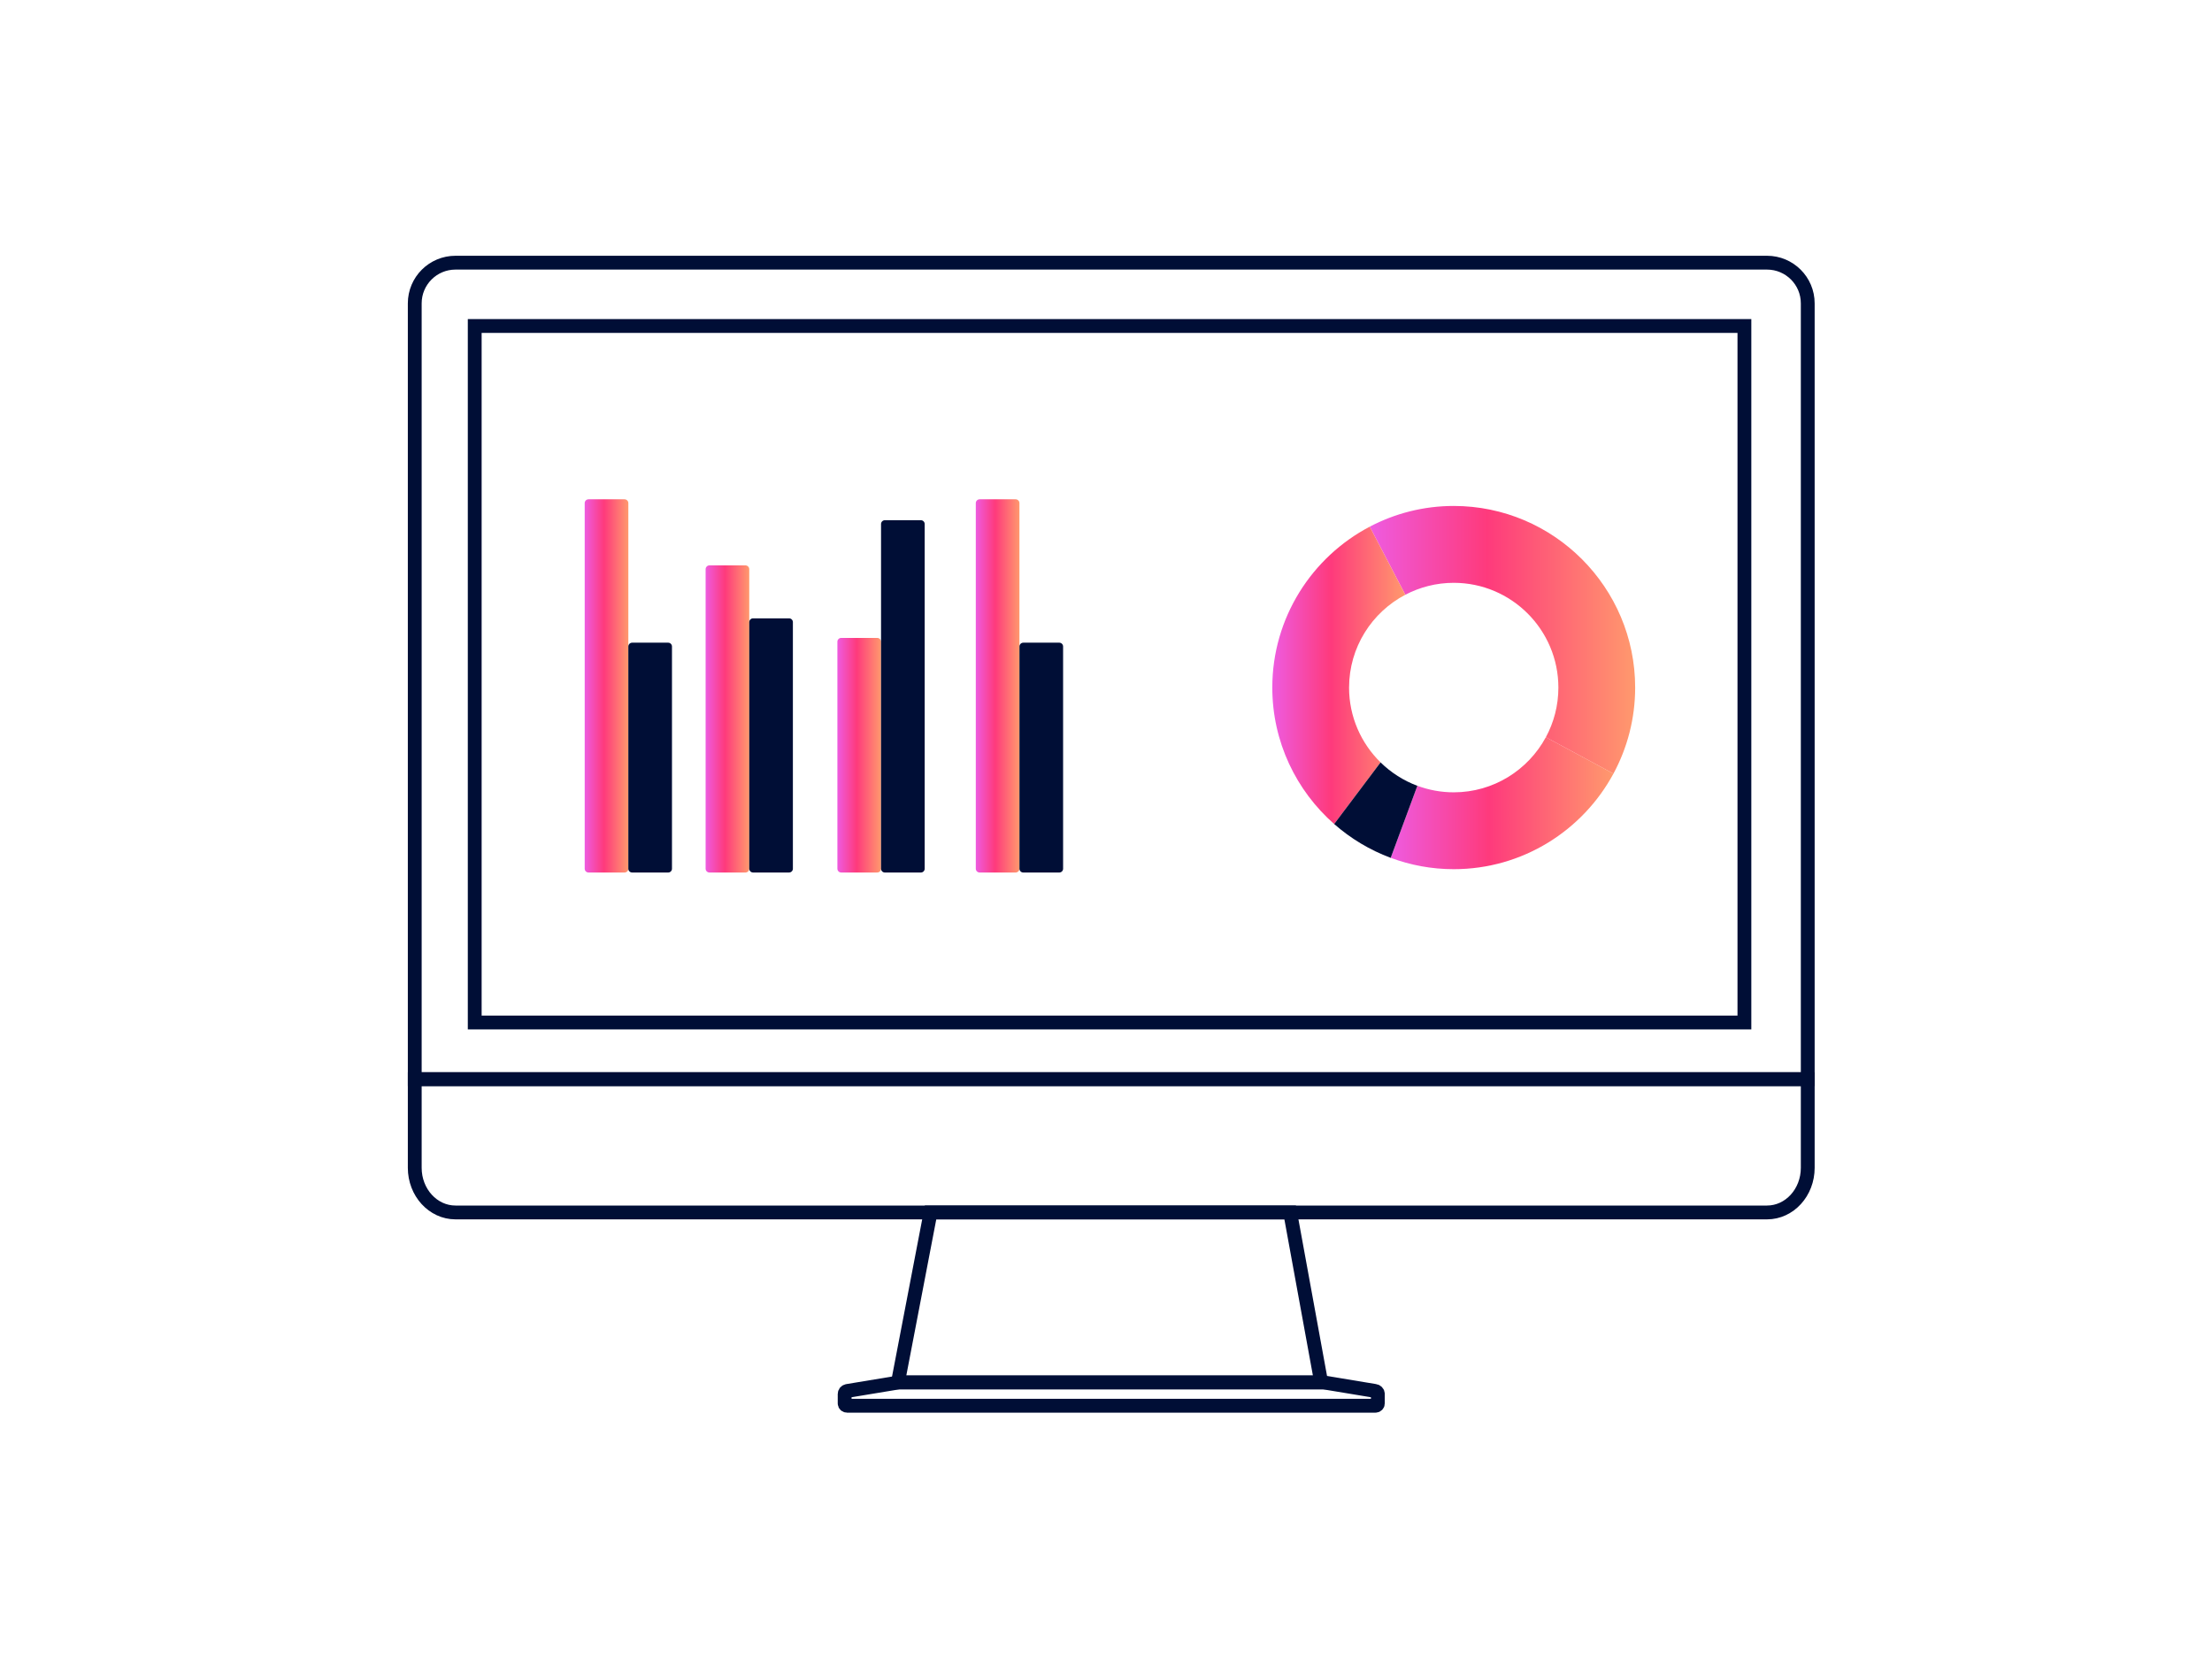 <svg width="160" height="120" viewBox="0 0 160 120" fill="none" xmlns="http://www.w3.org/2000/svg">
<path d="M67.31 87.699H93.32L95.565 99.993H64.951L67.31 87.699Z" stroke="#000E36" stroke-miterlimit="10"/>
<path d="M130.759 78.057V21.942C130.759 20.317 129.439 19 127.813 19H32.947C31.32 19 30 20.317 30 21.942V78.057H130.759Z" stroke="#000E36" stroke-miterlimit="10"/>
<path d="M30 78.058V84.471C30 86.254 31.32 87.7 32.947 87.7H127.813C129.441 87.7 130.759 86.254 130.759 84.471V78.058H30Z" stroke="#000E36" stroke-miterlimit="10"/>
<path d="M126.178 23.58H34.338V73.96H126.178V23.58Z" stroke="#000E36" stroke-miterlimit="10"/>
<path d="M99.465 100.61L95.736 99.993H65.023L61.294 100.61C61.179 100.629 61.096 100.721 61.096 100.828V101.517C61.096 101.607 61.174 101.681 61.272 101.681H99.488C99.584 101.681 99.664 101.608 99.664 101.517V100.828C99.664 100.72 99.581 100.629 99.466 100.61H99.465Z" stroke="#000E36" stroke-miterlimit="10"/>
<path d="M105.153 36.597C102.962 36.597 100.896 37.14 99.078 38.095L101.649 43.021C102.697 42.471 103.889 42.157 105.153 42.157C109.327 42.157 112.722 45.556 112.722 49.735C112.722 51.033 112.394 52.256 111.816 53.326L116.705 55.962C117.706 54.107 118.276 51.986 118.276 49.735C118.276 42.49 112.389 36.597 105.153 36.597Z" fill="url(#paint0_linear_7698_4924)"/>
<path d="M97.583 49.735C97.583 46.821 99.234 44.288 101.649 43.021L99.078 38.095C94.892 40.293 92.029 44.684 92.029 49.735C92.029 53.664 93.764 57.194 96.504 59.604L99.861 55.147C98.456 53.77 97.582 51.852 97.582 49.735H97.583Z" fill="url(#paint1_linear_7698_4924)"/>
<path d="M111.815 53.325C110.535 55.697 108.029 57.311 105.152 57.311C104.227 57.311 103.341 57.142 102.522 56.837L100.594 62.048C102.014 62.578 103.55 62.87 105.153 62.87C110.14 62.87 114.485 60.07 116.706 55.959L111.817 53.323L111.815 53.325Z" fill="url(#paint2_linear_7698_4924)"/>
<path d="M99.861 55.145L96.504 59.603C97.695 60.652 99.08 61.486 100.593 62.05L102.522 56.839C101.518 56.465 100.612 55.883 99.861 55.147V55.145Z" fill="#000E36"/>
<path d="M45.174 36.115H42.569C42.416 36.115 42.293 36.239 42.293 36.391V62.836C42.293 62.988 42.416 63.112 42.569 63.112H45.174C45.326 63.112 45.45 62.988 45.45 62.836V36.391C45.45 36.239 45.326 36.115 45.174 36.115Z" fill="url(#paint3_linear_7698_4924)"/>
<path d="M48.33 46.487H45.725C45.573 46.487 45.449 46.611 45.449 46.763V62.836C45.449 62.989 45.573 63.112 45.725 63.112H48.33C48.483 63.112 48.606 62.989 48.606 62.836V46.763C48.606 46.611 48.483 46.487 48.33 46.487Z" fill="#000E36"/>
<path d="M53.92 40.895H51.315C51.163 40.895 51.039 41.019 51.039 41.172V62.836C51.039 62.989 51.163 63.112 51.315 63.112H53.92C54.072 63.112 54.196 62.989 54.196 62.836V41.172C54.196 41.019 54.072 40.895 53.92 40.895Z" fill="url(#paint4_linear_7698_4924)"/>
<path d="M57.076 44.726H54.471C54.319 44.726 54.195 44.849 54.195 45.002V62.835C54.195 62.987 54.319 63.111 54.471 63.111H57.076C57.229 63.111 57.352 62.987 57.352 62.835V45.002C57.352 44.849 57.229 44.726 57.076 44.726Z" fill="#000E36"/>
<path d="M63.451 46.142H60.846C60.694 46.142 60.57 46.265 60.57 46.418V62.835C60.57 62.988 60.694 63.111 60.846 63.111H63.451C63.604 63.111 63.727 62.988 63.727 62.835V46.418C63.727 46.265 63.604 46.142 63.451 46.142Z" fill="url(#paint5_linear_7698_4924)"/>
<path d="M66.609 37.628H64.004C63.852 37.628 63.728 37.752 63.728 37.904V62.836C63.728 62.988 63.852 63.112 64.004 63.112H66.609C66.762 63.112 66.885 62.988 66.885 62.836V37.904C66.885 37.752 66.762 37.628 66.609 37.628Z" fill="#000E36"/>
<path d="M73.463 36.115H70.858C70.706 36.115 70.582 36.239 70.582 36.391V62.836C70.582 62.988 70.706 63.112 70.858 63.112H73.463C73.615 63.112 73.739 62.988 73.739 62.836V36.391C73.739 36.239 73.615 36.115 73.463 36.115Z" fill="url(#paint6_linear_7698_4924)"/>
<path d="M76.621 46.487H74.016C73.864 46.487 73.74 46.611 73.74 46.763V62.836C73.74 62.989 73.864 63.112 74.016 63.112H76.621C76.773 63.112 76.897 62.989 76.897 62.836V46.763C76.897 46.611 76.773 46.487 76.621 46.487Z" fill="#000E36"/>
<defs>
<linearGradient id="paint0_linear_7698_4924" x1="99.078" y1="46.279" x2="118.276" y2="46.279" gradientUnits="userSpaceOnUse">
<stop stop-color="#EE5BE0"/>
<stop offset="0.442" stop-color="#FE3A7C"/>
<stop offset="1" stop-color="#FF996D"/>
</linearGradient>
<linearGradient id="paint1_linear_7698_4924" x1="92.029" y1="48.849" x2="101.649" y2="48.849" gradientUnits="userSpaceOnUse">
<stop stop-color="#EE5BE0"/>
<stop offset="0.442" stop-color="#FE3A7C"/>
<stop offset="1" stop-color="#FF996D"/>
</linearGradient>
<linearGradient id="paint2_linear_7698_4924" x1="100.594" y1="58.096" x2="116.706" y2="58.096" gradientUnits="userSpaceOnUse">
<stop stop-color="#EE5BE0"/>
<stop offset="0.442" stop-color="#FE3A7C"/>
<stop offset="1" stop-color="#FF996D"/>
</linearGradient>
<linearGradient id="paint3_linear_7698_4924" x1="42.293" y1="49.614" x2="45.45" y2="49.614" gradientUnits="userSpaceOnUse">
<stop stop-color="#EE5BE0"/>
<stop offset="0.442" stop-color="#FE3A7C"/>
<stop offset="1" stop-color="#FF996D"/>
</linearGradient>
<linearGradient id="paint4_linear_7698_4924" x1="51.039" y1="52.004" x2="54.196" y2="52.004" gradientUnits="userSpaceOnUse">
<stop stop-color="#EE5BE0"/>
<stop offset="0.442" stop-color="#FE3A7C"/>
<stop offset="1" stop-color="#FF996D"/>
</linearGradient>
<linearGradient id="paint5_linear_7698_4924" x1="60.57" y1="54.626" x2="63.727" y2="54.626" gradientUnits="userSpaceOnUse">
<stop stop-color="#EE5BE0"/>
<stop offset="0.442" stop-color="#FE3A7C"/>
<stop offset="1" stop-color="#FF996D"/>
</linearGradient>
<linearGradient id="paint6_linear_7698_4924" x1="70.582" y1="49.614" x2="73.739" y2="49.614" gradientUnits="userSpaceOnUse">
<stop stop-color="#EE5BE0"/>
<stop offset="0.442" stop-color="#FE3A7C"/>
<stop offset="1" stop-color="#FF996D"/>
</linearGradient>
</defs>
</svg>
